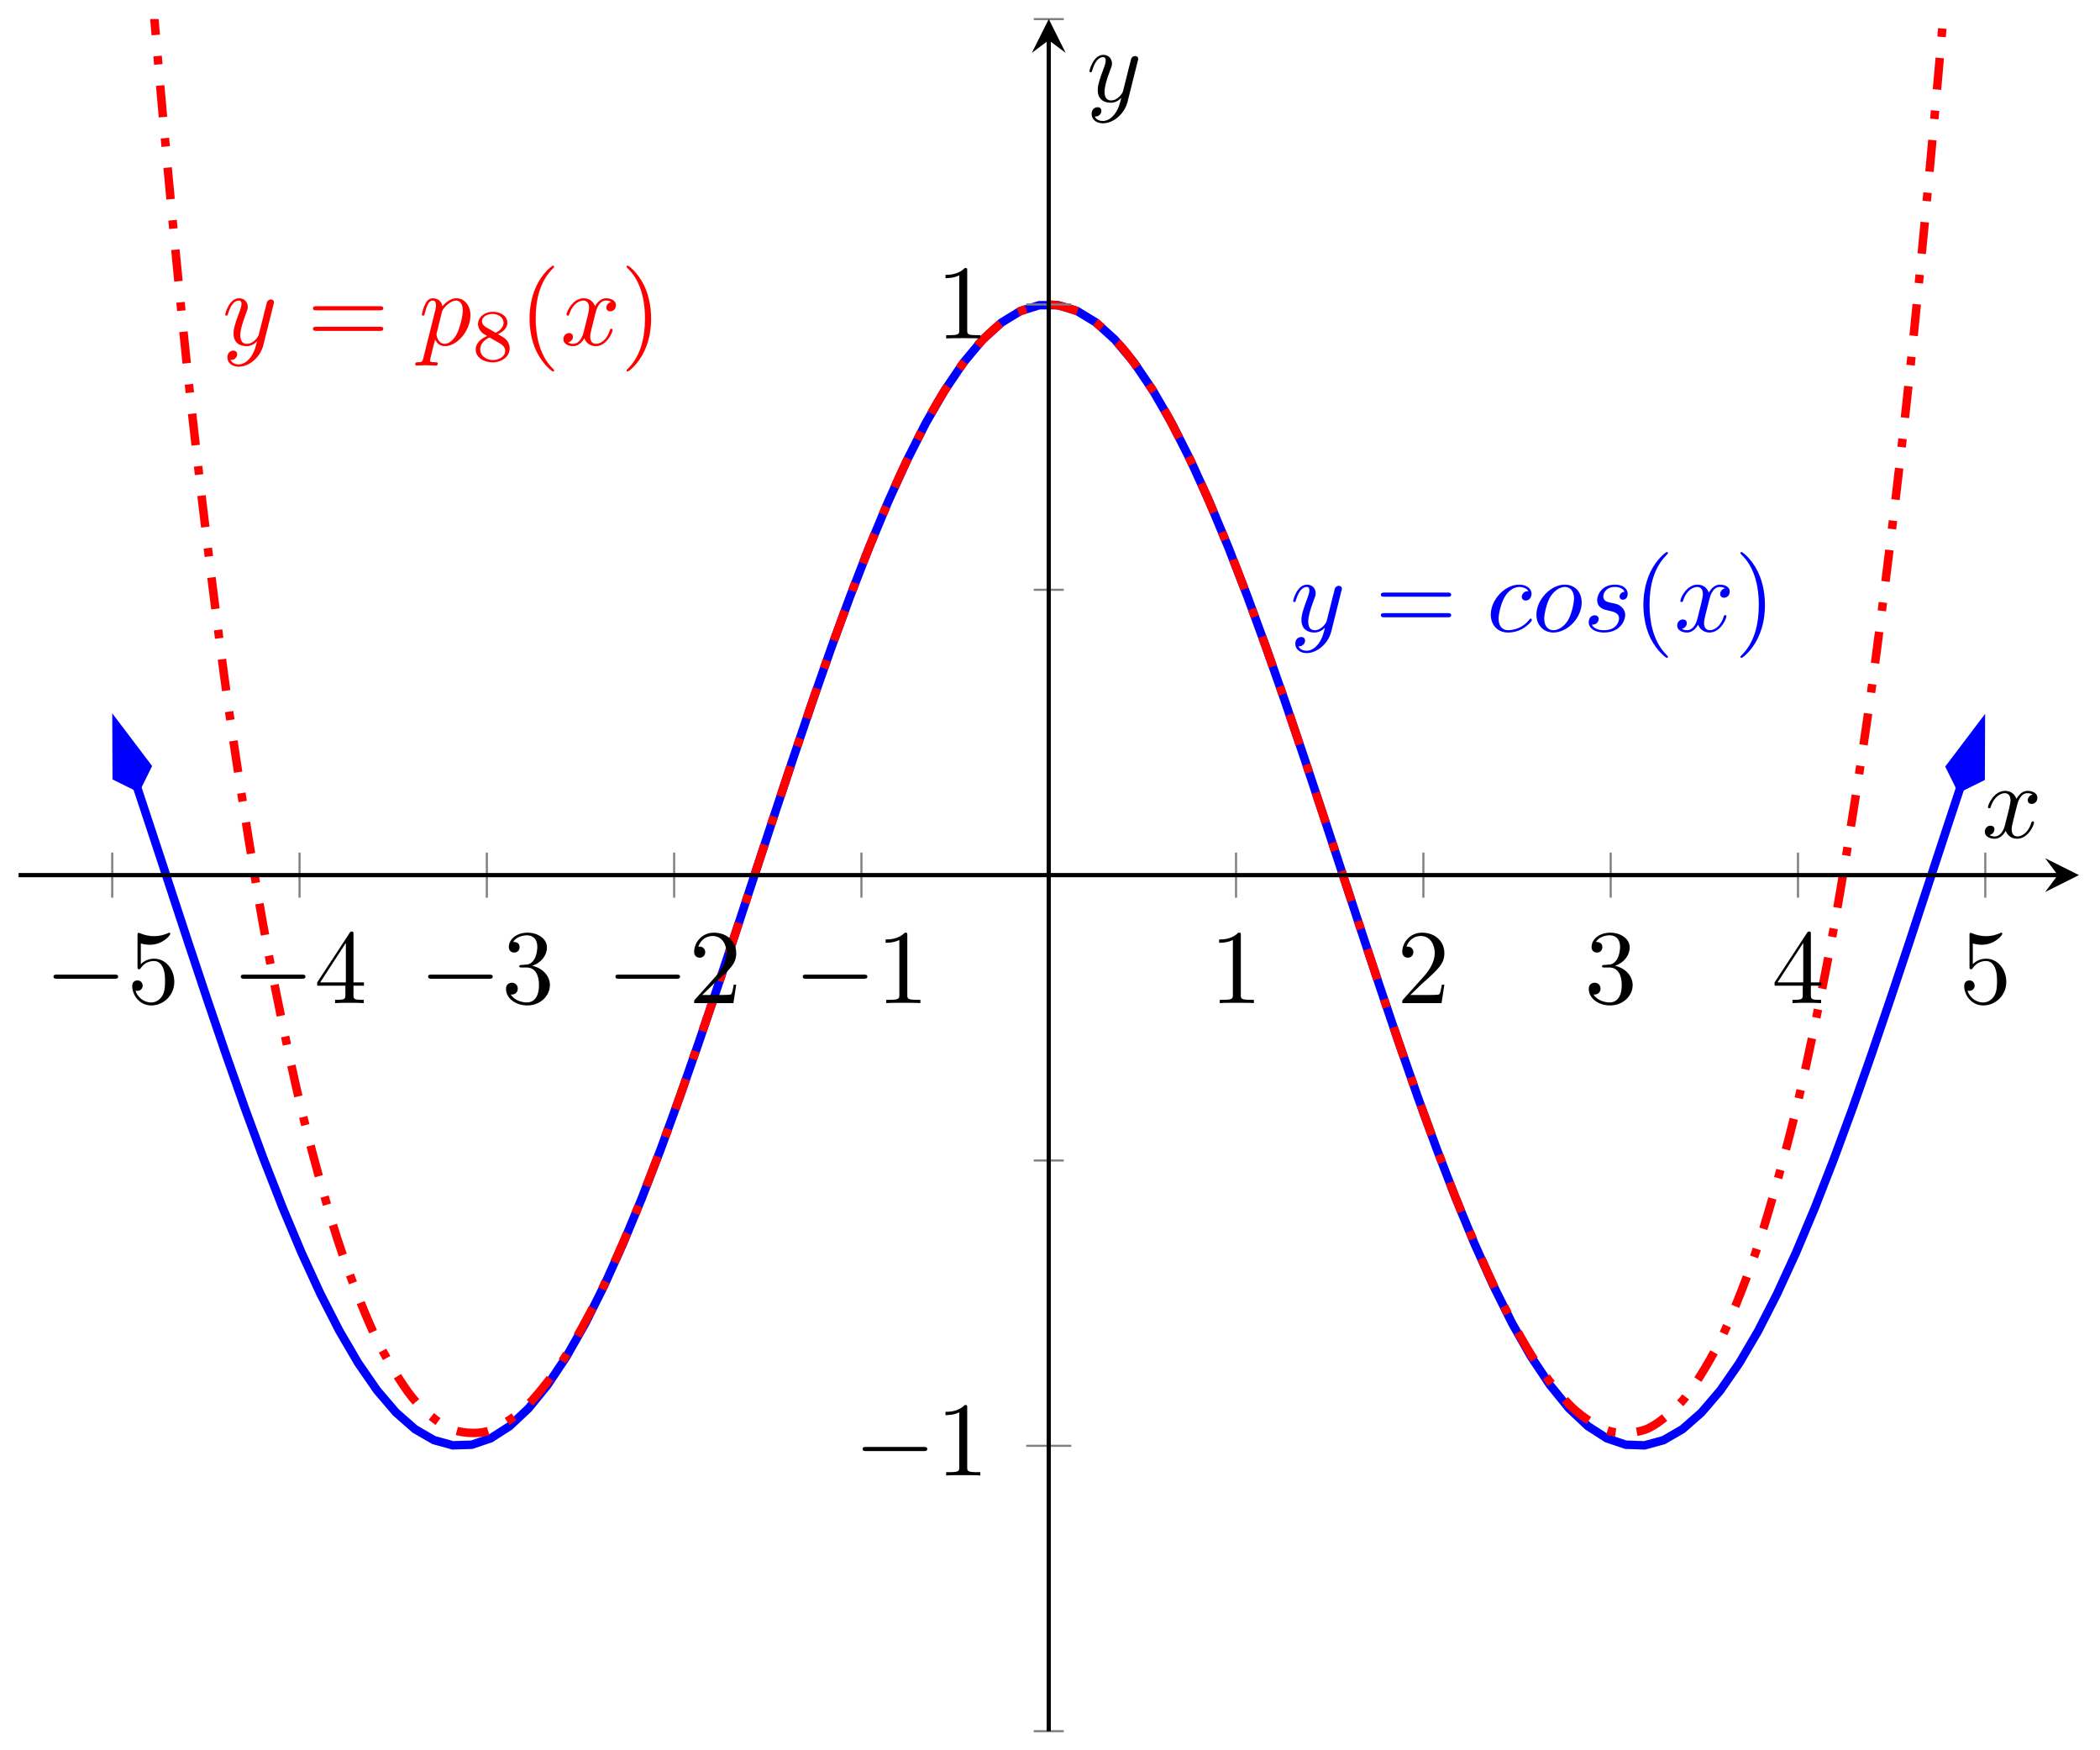 <?xml version="1.0" encoding="UTF-8"?>
<svg xmlns="http://www.w3.org/2000/svg" xmlns:xlink="http://www.w3.org/1999/xlink" width="198pt" height="165pt" viewBox="0 0 198 165" version="1.1">
<defs>
<g>
<symbol overflow="visible" id="glyph0-0">
<path style="stroke:none;" d=""/>
</symbol>
<symbol overflow="visible" id="glyph0-1">
<path style="stroke:none;" d="M 4.844 -3.797 C 4.891 -3.938 4.891 -3.953 4.891 -4.031 C 4.891 -4.203 4.75 -4.297 4.594 -4.297 C 4.5 -4.297 4.344 -4.234 4.25 -4.094 C 4.234 -4.031 4.141 -3.734 4.109 -3.547 C 4.031 -3.297 3.969 -3.016 3.906 -2.75 L 3.453 -0.953 C 3.422 -0.812 2.984 -0.109 2.328 -0.109 C 1.828 -0.109 1.719 -0.547 1.719 -0.922 C 1.719 -1.375 1.891 -2 2.219 -2.875 C 2.375 -3.281 2.422 -3.391 2.422 -3.594 C 2.422 -4.031 2.109 -4.406 1.609 -4.406 C 0.656 -4.406 0.297 -2.953 0.297 -2.875 C 0.297 -2.766 0.391 -2.766 0.406 -2.766 C 0.516 -2.766 0.516 -2.797 0.562 -2.953 C 0.844 -3.891 1.234 -4.188 1.578 -4.188 C 1.656 -4.188 1.828 -4.188 1.828 -3.875 C 1.828 -3.625 1.719 -3.359 1.656 -3.172 C 1.25 -2.109 1.078 -1.547 1.078 -1.078 C 1.078 -0.188 1.703 0.109 2.297 0.109 C 2.688 0.109 3.016 -0.062 3.297 -0.344 C 3.172 0.172 3.047 0.672 2.656 1.203 C 2.391 1.531 2.016 1.828 1.562 1.828 C 1.422 1.828 0.969 1.797 0.797 1.406 C 0.953 1.406 1.094 1.406 1.219 1.281 C 1.328 1.203 1.422 1.062 1.422 0.875 C 1.422 0.562 1.156 0.531 1.062 0.531 C 0.828 0.531 0.5 0.688 0.5 1.172 C 0.5 1.672 0.938 2.047 1.562 2.047 C 2.578 2.047 3.609 1.141 3.891 0.016 Z M 4.844 -3.797 "/>
</symbol>
<symbol overflow="visible" id="glyph0-2">
<path style="stroke:none;" d="M 3.953 -3.781 C 3.781 -3.781 3.656 -3.781 3.516 -3.656 C 3.344 -3.5 3.328 -3.328 3.328 -3.266 C 3.328 -3.016 3.516 -2.906 3.703 -2.906 C 3.984 -2.906 4.25 -3.156 4.25 -3.547 C 4.25 -4.031 3.781 -4.406 3.078 -4.406 C 1.734 -4.406 0.406 -2.984 0.406 -1.578 C 0.406 -0.672 0.984 0.109 2.031 0.109 C 3.453 0.109 4.281 -0.953 4.281 -1.062 C 4.281 -1.125 4.234 -1.203 4.172 -1.203 C 4.109 -1.203 4.094 -1.172 4.031 -1.094 C 3.25 -0.109 2.156 -0.109 2.047 -0.109 C 1.422 -0.109 1.141 -0.594 1.141 -1.203 C 1.141 -1.609 1.344 -2.578 1.688 -3.188 C 2 -3.766 2.547 -4.188 3.094 -4.188 C 3.422 -4.188 3.812 -4.062 3.953 -3.781 Z M 3.953 -3.781 "/>
</symbol>
<symbol overflow="visible" id="glyph0-3">
<path style="stroke:none;" d="M 4.672 -2.719 C 4.672 -3.766 3.984 -4.406 3.078 -4.406 C 1.75 -4.406 0.406 -2.984 0.406 -1.578 C 0.406 -0.594 1.078 0.109 2 0.109 C 3.328 0.109 4.672 -1.266 4.672 -2.719 Z M 2.016 -0.109 C 1.578 -0.109 1.141 -0.422 1.141 -1.203 C 1.141 -1.688 1.406 -2.766 1.719 -3.266 C 2.219 -4.031 2.797 -4.188 3.078 -4.188 C 3.656 -4.188 3.953 -3.703 3.953 -3.109 C 3.953 -2.719 3.75 -1.672 3.375 -1.031 C 3.016 -0.453 2.469 -0.109 2.016 -0.109 Z M 2.016 -0.109 "/>
</symbol>
<symbol overflow="visible" id="glyph0-4">
<path style="stroke:none;" d="M 3.891 -3.734 C 3.625 -3.719 3.422 -3.5 3.422 -3.281 C 3.422 -3.141 3.516 -2.984 3.734 -2.984 C 3.953 -2.984 4.188 -3.156 4.188 -3.547 C 4.188 -4 3.766 -4.406 3 -4.406 C 1.688 -4.406 1.312 -3.391 1.312 -2.953 C 1.312 -2.172 2.047 -2.031 2.344 -1.969 C 2.859 -1.859 3.375 -1.75 3.375 -1.203 C 3.375 -0.953 3.156 -0.109 1.953 -0.109 C 1.812 -0.109 1.047 -0.109 0.812 -0.641 C 1.203 -0.594 1.453 -0.891 1.453 -1.172 C 1.453 -1.391 1.281 -1.516 1.078 -1.516 C 0.812 -1.516 0.516 -1.312 0.516 -0.859 C 0.516 -0.297 1.094 0.109 1.938 0.109 C 3.562 0.109 3.953 -1.094 3.953 -1.547 C 3.953 -1.906 3.766 -2.156 3.641 -2.266 C 3.375 -2.547 3.078 -2.609 2.641 -2.688 C 2.281 -2.766 1.891 -2.844 1.891 -3.297 C 1.891 -3.578 2.125 -4.188 3 -4.188 C 3.25 -4.188 3.75 -4.109 3.891 -3.734 Z M 3.891 -3.734 "/>
</symbol>
<symbol overflow="visible" id="glyph0-5">
<path style="stroke:none;" d="M 3.328 -3.016 C 3.391 -3.266 3.625 -4.188 4.312 -4.188 C 4.359 -4.188 4.609 -4.188 4.812 -4.062 C 4.531 -4 4.344 -3.766 4.344 -3.516 C 4.344 -3.359 4.453 -3.172 4.719 -3.172 C 4.938 -3.172 5.25 -3.344 5.25 -3.75 C 5.25 -4.266 4.672 -4.406 4.328 -4.406 C 3.75 -4.406 3.406 -3.875 3.281 -3.656 C 3.031 -4.312 2.5 -4.406 2.203 -4.406 C 1.172 -4.406 0.594 -3.125 0.594 -2.875 C 0.594 -2.766 0.703 -2.766 0.719 -2.766 C 0.797 -2.766 0.828 -2.797 0.844 -2.875 C 1.188 -3.938 1.844 -4.188 2.188 -4.188 C 2.375 -4.188 2.719 -4.094 2.719 -3.516 C 2.719 -3.203 2.547 -2.547 2.188 -1.141 C 2.031 -0.531 1.672 -0.109 1.234 -0.109 C 1.172 -0.109 0.953 -0.109 0.734 -0.234 C 0.984 -0.297 1.203 -0.5 1.203 -0.781 C 1.203 -1.047 0.984 -1.125 0.844 -1.125 C 0.531 -1.125 0.297 -0.875 0.297 -0.547 C 0.297 -0.094 0.781 0.109 1.219 0.109 C 1.891 0.109 2.25 -0.594 2.266 -0.641 C 2.391 -0.281 2.75 0.109 3.344 0.109 C 4.375 0.109 4.938 -1.172 4.938 -1.422 C 4.938 -1.531 4.859 -1.531 4.828 -1.531 C 4.734 -1.531 4.719 -1.484 4.688 -1.422 C 4.359 -0.344 3.688 -0.109 3.375 -0.109 C 2.984 -0.109 2.828 -0.422 2.828 -0.766 C 2.828 -0.984 2.875 -1.203 2.984 -1.641 Z M 3.328 -3.016 "/>
</symbol>
<symbol overflow="visible" id="glyph0-6">
<path style="stroke:none;" d="M 0.453 1.219 C 0.375 1.562 0.344 1.625 -0.094 1.625 C -0.203 1.625 -0.312 1.625 -0.312 1.812 C -0.312 1.891 -0.266 1.938 -0.188 1.938 C 0.078 1.938 0.375 1.906 0.641 1.906 C 0.984 1.906 1.312 1.938 1.641 1.938 C 1.688 1.938 1.812 1.938 1.812 1.734 C 1.812 1.625 1.719 1.625 1.578 1.625 C 1.078 1.625 1.078 1.562 1.078 1.469 C 1.078 1.344 1.5 -0.281 1.562 -0.531 C 1.688 -0.234 1.969 0.109 2.484 0.109 C 3.641 0.109 4.891 -1.344 4.891 -2.812 C 4.891 -3.75 4.312 -4.406 3.562 -4.406 C 3.062 -4.406 2.578 -4.047 2.25 -3.656 C 2.156 -4.203 1.719 -4.406 1.359 -4.406 C 0.891 -4.406 0.703 -4.016 0.625 -3.844 C 0.438 -3.5 0.312 -2.906 0.312 -2.875 C 0.312 -2.766 0.406 -2.766 0.422 -2.766 C 0.531 -2.766 0.531 -2.781 0.594 -3 C 0.766 -3.703 0.969 -4.188 1.328 -4.188 C 1.5 -4.188 1.641 -4.109 1.641 -3.734 C 1.641 -3.5 1.609 -3.391 1.562 -3.219 Z M 2.203 -3.109 C 2.266 -3.375 2.547 -3.656 2.719 -3.812 C 3.078 -4.109 3.359 -4.188 3.531 -4.188 C 3.922 -4.188 4.172 -3.844 4.172 -3.25 C 4.172 -2.656 3.844 -1.516 3.656 -1.141 C 3.312 -0.438 2.844 -0.109 2.469 -0.109 C 1.812 -0.109 1.688 -0.938 1.688 -1 C 1.688 -1.016 1.688 -1.031 1.719 -1.156 Z M 2.203 -3.109 "/>
</symbol>
<symbol overflow="visible" id="glyph1-0">
<path style="stroke:none;" d=""/>
</symbol>
<symbol overflow="visible" id="glyph1-1">
<path style="stroke:none;" d="M 6.844 -3.266 C 7 -3.266 7.188 -3.266 7.188 -3.453 C 7.188 -3.656 7 -3.656 6.859 -3.656 L 0.891 -3.656 C 0.75 -3.656 0.562 -3.656 0.562 -3.453 C 0.562 -3.266 0.75 -3.266 0.891 -3.266 Z M 6.859 -1.328 C 7 -1.328 7.188 -1.328 7.188 -1.531 C 7.188 -1.719 7 -1.719 6.844 -1.719 L 0.891 -1.719 C 0.75 -1.719 0.562 -1.719 0.562 -1.531 C 0.562 -1.328 0.75 -1.328 0.891 -1.328 Z M 6.859 -1.328 "/>
</symbol>
<symbol overflow="visible" id="glyph1-2">
<path style="stroke:none;" d="M 3.297 2.391 C 3.297 2.359 3.297 2.344 3.125 2.172 C 1.891 0.922 1.562 -0.969 1.562 -2.5 C 1.562 -4.234 1.938 -5.969 3.172 -7.203 C 3.297 -7.328 3.297 -7.344 3.297 -7.375 C 3.297 -7.453 3.266 -7.484 3.203 -7.484 C 3.094 -7.484 2.203 -6.797 1.609 -5.531 C 1.109 -4.438 0.984 -3.328 0.984 -2.5 C 0.984 -1.719 1.094 -0.516 1.641 0.625 C 2.25 1.844 3.094 2.5 3.203 2.5 C 3.266 2.5 3.297 2.469 3.297 2.391 Z M 3.297 2.391 "/>
</symbol>
<symbol overflow="visible" id="glyph1-3">
<path style="stroke:none;" d="M 2.875 -2.5 C 2.875 -3.266 2.766 -4.469 2.219 -5.609 C 1.625 -6.828 0.766 -7.484 0.672 -7.484 C 0.609 -7.484 0.562 -7.438 0.562 -7.375 C 0.562 -7.344 0.562 -7.328 0.75 -7.141 C 1.734 -6.156 2.297 -4.578 2.297 -2.5 C 2.297 -0.781 1.938 0.969 0.703 2.219 C 0.562 2.344 0.562 2.359 0.562 2.391 C 0.562 2.453 0.609 2.5 0.672 2.5 C 0.766 2.5 1.672 1.812 2.25 0.547 C 2.766 -0.547 2.875 -1.656 2.875 -2.5 Z M 2.875 -2.5 "/>
</symbol>
<symbol overflow="visible" id="glyph1-4">
<path style="stroke:none;" d="M 4.469 -2 C 4.469 -3.188 3.656 -4.188 2.578 -4.188 C 2.109 -4.188 1.672 -4.031 1.312 -3.672 L 1.312 -5.625 C 1.516 -5.562 1.844 -5.5 2.156 -5.5 C 3.391 -5.5 4.094 -6.406 4.094 -6.531 C 4.094 -6.594 4.062 -6.641 3.984 -6.641 C 3.984 -6.641 3.953 -6.641 3.906 -6.609 C 3.703 -6.516 3.219 -6.312 2.547 -6.312 C 2.156 -6.312 1.688 -6.391 1.219 -6.594 C 1.141 -6.625 1.125 -6.625 1.109 -6.625 C 1 -6.625 1 -6.547 1 -6.391 L 1 -3.438 C 1 -3.266 1 -3.188 1.141 -3.188 C 1.219 -3.188 1.234 -3.203 1.281 -3.266 C 1.391 -3.422 1.75 -3.969 2.562 -3.969 C 3.078 -3.969 3.328 -3.516 3.406 -3.328 C 3.562 -2.953 3.594 -2.578 3.594 -2.078 C 3.594 -1.719 3.594 -1.125 3.344 -0.703 C 3.109 -0.312 2.734 -0.062 2.281 -0.062 C 1.562 -0.062 0.984 -0.594 0.812 -1.172 C 0.844 -1.172 0.875 -1.156 0.984 -1.156 C 1.312 -1.156 1.484 -1.406 1.484 -1.641 C 1.484 -1.891 1.312 -2.141 0.984 -2.141 C 0.844 -2.141 0.5 -2.062 0.5 -1.609 C 0.5 -0.75 1.188 0.219 2.297 0.219 C 3.453 0.219 4.469 -0.734 4.469 -2 Z M 4.469 -2 "/>
</symbol>
<symbol overflow="visible" id="glyph1-5">
<path style="stroke:none;" d="M 2.938 -1.641 L 2.938 -0.781 C 2.938 -0.422 2.906 -0.312 2.172 -0.312 L 1.969 -0.312 L 1.969 0 C 2.375 -0.031 2.891 -0.031 3.312 -0.031 C 3.734 -0.031 4.25 -0.031 4.672 0 L 4.672 -0.312 L 4.453 -0.312 C 3.719 -0.312 3.703 -0.422 3.703 -0.781 L 3.703 -1.641 L 4.688 -1.641 L 4.688 -1.953 L 3.703 -1.953 L 3.703 -6.484 C 3.703 -6.688 3.703 -6.75 3.531 -6.75 C 3.453 -6.75 3.422 -6.75 3.344 -6.625 L 0.281 -1.953 L 0.281 -1.641 Z M 2.984 -1.953 L 0.562 -1.953 L 2.984 -5.672 Z M 2.984 -1.953 "/>
</symbol>
<symbol overflow="visible" id="glyph1-6">
<path style="stroke:none;" d="M 2.891 -3.516 C 3.703 -3.781 4.281 -4.469 4.281 -5.266 C 4.281 -6.078 3.406 -6.641 2.453 -6.641 C 1.453 -6.641 0.688 -6.047 0.688 -5.281 C 0.688 -4.953 0.906 -4.766 1.203 -4.766 C 1.5 -4.766 1.703 -4.984 1.703 -5.281 C 1.703 -5.766 1.234 -5.766 1.094 -5.766 C 1.391 -6.266 2.047 -6.391 2.406 -6.391 C 2.828 -6.391 3.375 -6.172 3.375 -5.281 C 3.375 -5.156 3.344 -4.578 3.094 -4.141 C 2.797 -3.656 2.453 -3.625 2.203 -3.625 C 2.125 -3.609 1.891 -3.594 1.812 -3.594 C 1.734 -3.578 1.672 -3.562 1.672 -3.469 C 1.672 -3.359 1.734 -3.359 1.906 -3.359 L 2.344 -3.359 C 3.156 -3.359 3.531 -2.688 3.531 -1.703 C 3.531 -0.344 2.844 -0.062 2.406 -0.062 C 1.969 -0.062 1.219 -0.234 0.875 -0.812 C 1.219 -0.766 1.531 -0.984 1.531 -1.359 C 1.531 -1.719 1.266 -1.922 0.984 -1.922 C 0.734 -1.922 0.422 -1.781 0.422 -1.344 C 0.422 -0.438 1.344 0.219 2.438 0.219 C 3.656 0.219 4.562 -0.688 4.562 -1.703 C 4.562 -2.516 3.922 -3.297 2.891 -3.516 Z M 2.891 -3.516 "/>
</symbol>
<symbol overflow="visible" id="glyph1-7">
<path style="stroke:none;" d="M 1.266 -0.766 L 2.328 -1.797 C 3.875 -3.172 4.469 -3.703 4.469 -4.703 C 4.469 -5.844 3.578 -6.641 2.359 -6.641 C 1.234 -6.641 0.5 -5.719 0.5 -4.828 C 0.5 -4.281 1 -4.281 1.031 -4.281 C 1.203 -4.281 1.547 -4.391 1.547 -4.812 C 1.547 -5.062 1.359 -5.328 1.016 -5.328 C 0.938 -5.328 0.922 -5.328 0.891 -5.312 C 1.109 -5.969 1.656 -6.328 2.234 -6.328 C 3.141 -6.328 3.562 -5.516 3.562 -4.703 C 3.562 -3.906 3.078 -3.125 2.516 -2.5 L 0.609 -0.375 C 0.5 -0.266 0.5 -0.234 0.5 0 L 4.203 0 L 4.469 -1.734 L 4.234 -1.734 C 4.172 -1.438 4.109 -1 4 -0.844 C 3.938 -0.766 3.281 -0.766 3.062 -0.766 Z M 1.266 -0.766 "/>
</symbol>
<symbol overflow="visible" id="glyph1-8">
<path style="stroke:none;" d="M 2.938 -6.375 C 2.938 -6.625 2.938 -6.641 2.703 -6.641 C 2.078 -6 1.203 -6 0.891 -6 L 0.891 -5.688 C 1.094 -5.688 1.672 -5.688 2.188 -5.953 L 2.188 -0.781 C 2.188 -0.422 2.156 -0.312 1.266 -0.312 L 0.953 -0.312 L 0.953 0 C 1.297 -0.031 2.156 -0.031 2.562 -0.031 C 2.953 -0.031 3.828 -0.031 4.172 0 L 4.172 -0.312 L 3.859 -0.312 C 2.953 -0.312 2.938 -0.422 2.938 -0.781 Z M 2.938 -6.375 "/>
</symbol>
<symbol overflow="visible" id="glyph2-0">
<path style="stroke:none;" d=""/>
</symbol>
<symbol overflow="visible" id="glyph2-1">
<path style="stroke:none;" d="M 2.469 -2.516 C 3.016 -2.781 3.359 -3.109 3.359 -3.594 C 3.359 -4.266 2.656 -4.625 1.984 -4.625 C 1.219 -4.625 0.594 -4.125 0.594 -3.469 C 0.594 -3.141 0.75 -2.906 0.875 -2.766 C 1 -2.609 1.047 -2.578 1.453 -2.344 C 1.062 -2.172 0.375 -1.797 0.375 -1.062 C 0.375 -0.297 1.172 0.141 1.969 0.141 C 2.859 0.141 3.578 -0.422 3.578 -1.172 C 3.578 -1.641 3.312 -2.031 2.906 -2.266 C 2.812 -2.328 2.578 -2.453 2.469 -2.516 Z M 1.344 -3.172 C 1.156 -3.281 0.969 -3.469 0.969 -3.734 C 0.969 -4.172 1.469 -4.422 1.969 -4.422 C 2.516 -4.422 3 -4.078 3 -3.594 C 3 -2.969 2.266 -2.656 2.266 -2.656 C 2.25 -2.656 2.234 -2.656 2.188 -2.688 Z M 1.672 -2.203 L 2.641 -1.656 C 2.812 -1.547 3.156 -1.344 3.156 -0.938 C 3.156 -0.406 2.578 -0.078 1.984 -0.078 C 1.344 -0.078 0.797 -0.5 0.797 -1.062 C 0.797 -1.578 1.172 -1.984 1.672 -2.203 Z M 1.672 -2.203 "/>
</symbol>
<symbol overflow="visible" id="glyph3-0">
<path style="stroke:none;" d=""/>
</symbol>
<symbol overflow="visible" id="glyph3-1">
<path style="stroke:none;" d="M 6.562 -2.297 C 6.734 -2.297 6.922 -2.297 6.922 -2.5 C 6.922 -2.688 6.734 -2.688 6.562 -2.688 L 1.172 -2.688 C 1 -2.688 0.828 -2.688 0.828 -2.5 C 0.828 -2.297 1 -2.297 1.172 -2.297 Z M 6.562 -2.297 "/>
</symbol>
</g>
<clipPath id="clip1">
  <path d="M 1.75 17 L 196.016 17 L 196.016 148 L 1.75 148 Z M 1.75 17 "/>
</clipPath>
<clipPath id="clip2">
  <path d="M 1.75 57 L 26 57 L 26 86 L 1.75 86 Z M 1.75 57 "/>
</clipPath>
<clipPath id="clip3">
  <path d="M 172 57 L 196.016 57 L 196.016 86 L 172 86 Z M 172 57 "/>
</clipPath>
<clipPath id="clip4">
  <path d="M 1.75 1.797 L 196.016 1.797 L 196.016 147 L 1.75 147 Z M 1.75 1.797 "/>
</clipPath>
</defs>
<g id="surface1">
<g clip-path="url(#clip1)" clip-rule="nonzero">
<path style="fill:none;stroke-width:0.797;stroke-linecap:butt;stroke-linejoin:miter;stroke:rgb(0%,0%,100%);stroke-opacity:1;stroke-miterlimit:10;" d="M 11.174 89.015 L 10.615 90.679 L 12.397 85.296 L 14.182 79.871 L 15.963 74.453 L 17.748 69.098 L 19.533 63.856 L 21.314 58.793 L 23.099 53.95 L 24.885 49.38 L 26.666 45.13 L 28.451 41.243 L 30.236 37.755 L 32.017 34.708 L 33.802 32.126 L 35.584 30.044 L 37.369 28.474 L 39.154 27.439 L 40.935 26.947 L 42.72 27.001 L 44.505 27.603 L 46.286 28.743 L 48.072 30.419 L 49.853 32.603 L 51.638 35.278 L 53.423 38.419 L 55.204 41.985 L 56.989 45.95 L 58.774 50.27 L 60.556 54.895 L 62.341 59.789 L 64.122 64.891 L 65.907 70.16 L 67.692 75.531 L 69.473 80.953 L 71.259 86.375 L 73.044 91.742 L 74.825 96.995 L 76.61 102.081 L 78.391 106.948 L 80.176 111.55 L 81.962 115.838 L 83.743 119.764 L 85.528 123.295 L 87.313 126.389 L 89.094 129.022 L 90.879 131.158 L 92.664 132.779 L 94.446 133.873 L 96.231 134.424 L 98.012 134.428 L 99.797 133.881 L 101.582 132.795 L 103.363 131.178 L 105.149 129.045 L 106.934 126.42 L 108.715 123.327 L 110.5 119.803 L 112.281 115.878 L 114.066 111.596 L 115.851 106.999 L 117.633 102.132 L 119.418 97.046 L 121.203 91.796 L 122.984 86.433 L 124.769 81.007 L 126.55 75.586 L 128.336 70.211 L 130.121 64.945 L 131.902 59.84 L 133.687 54.946 L 135.472 50.313 L 137.253 45.993 L 139.039 42.024 L 140.82 38.45 L 142.605 35.31 L 144.39 32.63 L 146.171 30.439 L 147.956 28.759 L 149.741 27.611 L 151.523 27.005 L 153.308 26.943 L 155.093 27.431 L 156.874 28.462 L 158.659 30.025 L 160.44 32.103 L 162.226 34.677 L 164.011 37.72 L 165.792 41.204 L 167.577 45.087 L 169.362 49.337 L 171.143 53.899 L 172.928 58.743 L 174.71 63.805 L 176.495 69.043 L 178.28 74.394 L 180.061 79.816 L 181.846 85.242 L 183.631 90.624 L 183.069 88.96 " transform="matrix(1,0,0,-1,1.752,163.197)"/>
</g>
<path style=" stroke:none;fill-rule:nonzero;fill:rgb(0%,0%,100%);fill-opacity:1;" d="M 10.984 68.434 L 11.004 73.227 L 12.926 74.18 L 13.879 72.258 Z M 10.984 68.434 "/>
<g clip-path="url(#clip2)" clip-rule="nonzero">
<path style="fill:none;stroke-width:0.797;stroke-linecap:butt;stroke-linejoin:miter;stroke:rgb(0%,0%,100%);stroke-opacity:1;stroke-miterlimit:10;" d="M 6.629 0.001 L 2.082 1.517 L 0.564 0.002 L 2.08 -1.517 Z M 6.629 0.001 " transform="matrix(-0.32,-0.947,-0.947,0.32,13.108,74.713)"/>
</g>
<path style=" stroke:none;fill-rule:nonzero;fill:rgb(0%,0%,100%);fill-opacity:1;" d="M 186.766 68.484 L 183.871 72.309 L 184.824 74.234 L 186.746 73.281 Z M 186.766 68.484 "/>
<g clip-path="url(#clip3)" clip-rule="nonzero">
<path style="fill:none;stroke-width:0.797;stroke-linecap:butt;stroke-linejoin:miter;stroke:rgb(0%,0%,100%);stroke-opacity:1;stroke-miterlimit:10;" d="M 6.631 0 L 2.081 1.518 L 0.562 -0.001 L 2.08 -1.517 Z M 6.631 0 " transform="matrix(0.32,-0.947,-0.947,-0.32,184.643,74.766)"/>
</g>
<g style="fill:rgb(0%,0%,100%);fill-opacity:1;">
  <use xlink:href="#glyph0-1" x="121.628" y="59.52"/>
</g>
<g style="fill:rgb(0%,0%,100%);fill-opacity:1;">
  <use xlink:href="#glyph1-1" x="129.637" y="59.52"/>
</g>
<g style="fill:rgb(0%,0%,100%);fill-opacity:1;">
  <use xlink:href="#glyph0-2" x="140.153" y="59.52"/>
  <use xlink:href="#glyph0-3" x="144.457" y="59.52"/>
  <use xlink:href="#glyph0-4" x="149.279" y="59.52"/>
</g>
<g style="fill:rgb(0%,0%,100%);fill-opacity:1;">
  <use xlink:href="#glyph1-2" x="153.965" y="59.52"/>
</g>
<g style="fill:rgb(0%,0%,100%);fill-opacity:1;">
  <use xlink:href="#glyph0-5" x="157.839" y="59.52"/>
</g>
<g style="fill:rgb(0%,0%,100%);fill-opacity:1;">
  <use xlink:href="#glyph1-3" x="163.533" y="59.52"/>
</g>
<g clip-path="url(#clip4)" clip-rule="nonzero">
<path style="fill:none;stroke-width:0.797;stroke-linecap:butt;stroke-linejoin:miter;stroke:rgb(100%,0%,0%);stroke-opacity:1;stroke-dasharray:2.989,1.993,0.797,1.993;stroke-miterlimit:10;" d="M 9.326 209.39 C 11.381 179.005 11.381 179.005 12.361 166.774 C 13.342 154.544 14.912 137.928 15.893 128.545 C 16.873 119.163 18.447 106.362 19.428 99.151 C 20.408 91.937 21.978 82.089 22.959 76.566 C 23.939 71.043 25.51 63.52 26.49 59.352 C 27.47 55.18 29.041 49.555 30.021 46.509 C 31.002 43.462 32.576 39.462 33.552 37.38 C 34.533 35.294 36.107 32.72 37.087 31.493 C 38.068 30.267 39.638 28.99 40.619 28.54 C 41.599 28.091 43.169 27.993 44.15 28.255 C 45.13 28.517 46.701 29.517 47.681 30.423 C 48.661 31.329 50.236 33.314 51.216 34.798 C 52.193 36.282 53.767 39.138 54.747 41.118 C 55.728 43.098 57.298 46.688 58.278 49.075 C 59.259 51.461 60.829 55.629 61.81 58.325 C 62.79 61.016 64.364 65.594 65.341 68.481 C 66.321 71.367 67.895 76.164 68.876 79.129 C 69.856 82.093 71.427 86.921 72.407 89.843 C 73.387 92.765 74.958 97.429 75.938 100.194 C 76.919 102.956 78.489 107.268 79.469 109.764 C 80.45 112.26 82.024 116.049 83.004 118.178 C 83.981 120.307 85.555 123.42 86.536 125.096 C 87.516 126.772 89.086 129.096 90.067 130.252 C 91.047 131.408 92.618 132.838 93.598 133.424 C 94.578 134.014 96.149 134.494 97.129 134.494 C 98.11 134.494 99.684 134.014 100.664 133.424 C 101.645 132.838 103.215 131.408 104.195 130.252 C 105.176 129.096 106.746 126.772 107.727 125.096 C 108.707 123.42 110.277 120.307 111.258 118.178 C 112.238 116.049 113.812 112.26 114.789 109.764 C 115.769 107.268 117.344 102.956 118.324 100.194 C 119.305 97.429 120.875 92.765 121.855 89.843 C 122.836 86.921 124.406 82.093 125.386 79.129 C 126.367 76.164 127.937 71.367 128.918 68.481 C 129.898 65.594 131.472 61.016 132.453 58.325 C 133.429 55.629 135.003 51.461 135.984 49.075 C 136.964 46.688 138.535 43.098 139.515 41.118 C 140.496 39.138 142.066 36.282 143.046 34.798 C 144.027 33.314 145.601 31.329 146.577 30.423 C 147.558 29.517 149.132 28.517 150.113 28.255 C 151.093 27.993 152.663 28.091 153.644 28.54 C 154.624 28.99 156.194 30.267 157.175 31.493 C 158.155 32.72 159.726 35.294 160.706 37.38 C 161.686 39.462 163.261 43.462 164.241 46.509 C 165.218 49.555 166.792 55.18 167.772 59.352 C 168.753 63.52 170.323 71.043 171.303 76.566 C 172.284 82.089 173.854 91.937 174.835 99.151 C 175.815 106.362 177.385 119.163 178.366 128.545 C 179.346 137.928 180.92 154.544 181.901 166.774 C 182.881 179.005 185.432 216.699 184.936 209.39 " transform="matrix(1,0,0,-1,1.752,163.197)"/>
</g>
<g style="fill:rgb(100%,0%,0%);fill-opacity:1;">
  <use xlink:href="#glyph0-1" x="20.939" y="32.523"/>
</g>
<g style="fill:rgb(100%,0%,0%);fill-opacity:1;">
  <use xlink:href="#glyph1-1" x="28.948" y="32.523"/>
</g>
<g style="fill:rgb(100%,0%,0%);fill-opacity:1;">
  <use xlink:href="#glyph0-6" x="39.464" y="32.523"/>
</g>
<g style="fill:rgb(100%,0%,0%);fill-opacity:1;">
  <use xlink:href="#glyph2-1" x="44.478" y="34.018"/>
</g>
<g style="fill:rgb(100%,0%,0%);fill-opacity:1;">
  <use xlink:href="#glyph1-2" x="48.947" y="32.523"/>
</g>
<g style="fill:rgb(100%,0%,0%);fill-opacity:1;">
  <use xlink:href="#glyph0-5" x="52.821" y="32.523"/>
</g>
<g style="fill:rgb(100%,0%,0%);fill-opacity:1;">
  <use xlink:href="#glyph1-3" x="58.515" y="32.523"/>
</g>
<path style="fill:none;stroke-width:0.199;stroke-linecap:butt;stroke-linejoin:miter;stroke:rgb(50%,50%,50%);stroke-opacity:1;stroke-miterlimit:10;" d="M 8.83 78.57 L 8.83 82.824 M 26.49 78.57 L 26.49 82.824 M 44.15 78.57 L 44.15 82.824 M 61.81 78.57 L 61.81 82.824 M 79.469 78.57 L 79.469 82.824 M 114.789 78.57 L 114.789 82.824 M 132.453 78.57 L 132.453 82.824 M 150.113 78.57 L 150.113 82.824 M 167.772 78.57 L 167.772 82.824 M 185.432 78.57 L 185.432 82.824 " transform="matrix(1,0,0,-1,1.752,163.197)"/>
<path style="fill:none;stroke-width:0.199;stroke-linecap:butt;stroke-linejoin:miter;stroke:rgb(50%,50%,50%);stroke-opacity:1;stroke-miterlimit:10;" d="M 95.715 -0.002 L 98.547 -0.002 M 95.715 53.797 L 98.547 53.797 M 95.715 107.597 L 98.547 107.597 M 95.715 161.396 L 98.547 161.396 " transform="matrix(1,0,0,-1,1.752,163.197)"/>
<path style="fill:none;stroke-width:0.199;stroke-linecap:butt;stroke-linejoin:miter;stroke:rgb(50%,50%,50%);stroke-opacity:1;stroke-miterlimit:10;" d="M 95.004 26.9 L 99.258 26.9 M 95.004 134.494 L 99.258 134.494 " transform="matrix(1,0,0,-1,1.752,163.197)"/>
<path style="fill:none;stroke-width:0.399;stroke-linecap:butt;stroke-linejoin:miter;stroke:rgb(0%,0%,0%);stroke-opacity:1;stroke-miterlimit:10;" d="M -0.002 80.699 L 192.268 80.699 " transform="matrix(1,0,0,-1,1.752,163.197)"/>
<path style=" stroke:none;fill-rule:nonzero;fill:rgb(0%,0%,0%);fill-opacity:1;" d="M 196.016 82.496 L 192.828 80.902 L 194.023 82.496 L 192.828 84.09 "/>
<path style="fill:none;stroke-width:0.399;stroke-linecap:butt;stroke-linejoin:miter;stroke:rgb(0%,0%,0%);stroke-opacity:1;stroke-miterlimit:10;" d="M 97.129 -0.002 L 97.129 159.404 " transform="matrix(1,0,0,-1,1.752,163.197)"/>
<path style=" stroke:none;fill-rule:nonzero;fill:rgb(0%,0%,0%);fill-opacity:1;" d="M 98.883 1.797 L 97.289 4.984 L 98.883 3.789 L 100.477 4.984 "/>
<g style="fill:rgb(0%,0%,0%);fill-opacity:1;">
  <use xlink:href="#glyph3-1" x="4.217" y="94.564"/>
</g>
<g style="fill:rgb(0%,0%,0%);fill-opacity:1;">
  <use xlink:href="#glyph1-4" x="11.966" y="94.564"/>
</g>
<g style="fill:rgb(0%,0%,0%);fill-opacity:1;">
  <use xlink:href="#glyph3-1" x="21.877" y="94.564"/>
</g>
<g style="fill:rgb(0%,0%,0%);fill-opacity:1;">
  <use xlink:href="#glyph1-5" x="29.626" y="94.564"/>
</g>
<g style="fill:rgb(0%,0%,0%);fill-opacity:1;">
  <use xlink:href="#glyph3-1" x="39.537" y="94.564"/>
</g>
<g style="fill:rgb(0%,0%,0%);fill-opacity:1;">
  <use xlink:href="#glyph1-6" x="47.287" y="94.564"/>
</g>
<g style="fill:rgb(0%,0%,0%);fill-opacity:1;">
  <use xlink:href="#glyph3-1" x="57.198" y="94.564"/>
</g>
<g style="fill:rgb(0%,0%,0%);fill-opacity:1;">
  <use xlink:href="#glyph1-7" x="64.947" y="94.564"/>
</g>
<g style="fill:rgb(0%,0%,0%);fill-opacity:1;">
  <use xlink:href="#glyph3-1" x="74.859" y="94.564"/>
</g>
<g style="fill:rgb(0%,0%,0%);fill-opacity:1;">
  <use xlink:href="#glyph1-8" x="82.608" y="94.564"/>
</g>
<g style="fill:rgb(0%,0%,0%);fill-opacity:1;">
  <use xlink:href="#glyph1-8" x="114.054" y="94.564"/>
</g>
<g style="fill:rgb(0%,0%,0%);fill-opacity:1;">
  <use xlink:href="#glyph1-7" x="131.714" y="94.564"/>
</g>
<g style="fill:rgb(0%,0%,0%);fill-opacity:1;">
  <use xlink:href="#glyph1-6" x="149.375" y="94.564"/>
</g>
<g style="fill:rgb(0%,0%,0%);fill-opacity:1;">
  <use xlink:href="#glyph1-5" x="167.036" y="94.564"/>
</g>
<g style="fill:rgb(0%,0%,0%);fill-opacity:1;">
  <use xlink:href="#glyph1-4" x="184.696" y="94.564"/>
</g>
<g style="fill:rgb(0%,0%,0%);fill-opacity:1;">
  <use xlink:href="#glyph3-1" x="80.508" y="139.093"/>
</g>
<g style="fill:rgb(0%,0%,0%);fill-opacity:1;">
  <use xlink:href="#glyph1-8" x="88.257" y="139.093"/>
</g>
<g style="fill:rgb(0%,0%,0%);fill-opacity:1;">
  <use xlink:href="#glyph1-8" x="88.257" y="31.908"/>
</g>
<g style="fill:rgb(0%,0%,0%);fill-opacity:1;">
  <use xlink:href="#glyph0-5" x="186.843" y="78.961"/>
</g>
<g style="fill:rgb(0%,0%,0%);fill-opacity:1;">
  <use xlink:href="#glyph0-1" x="102.423" y="9.577"/>
</g>
</g>
</svg>
